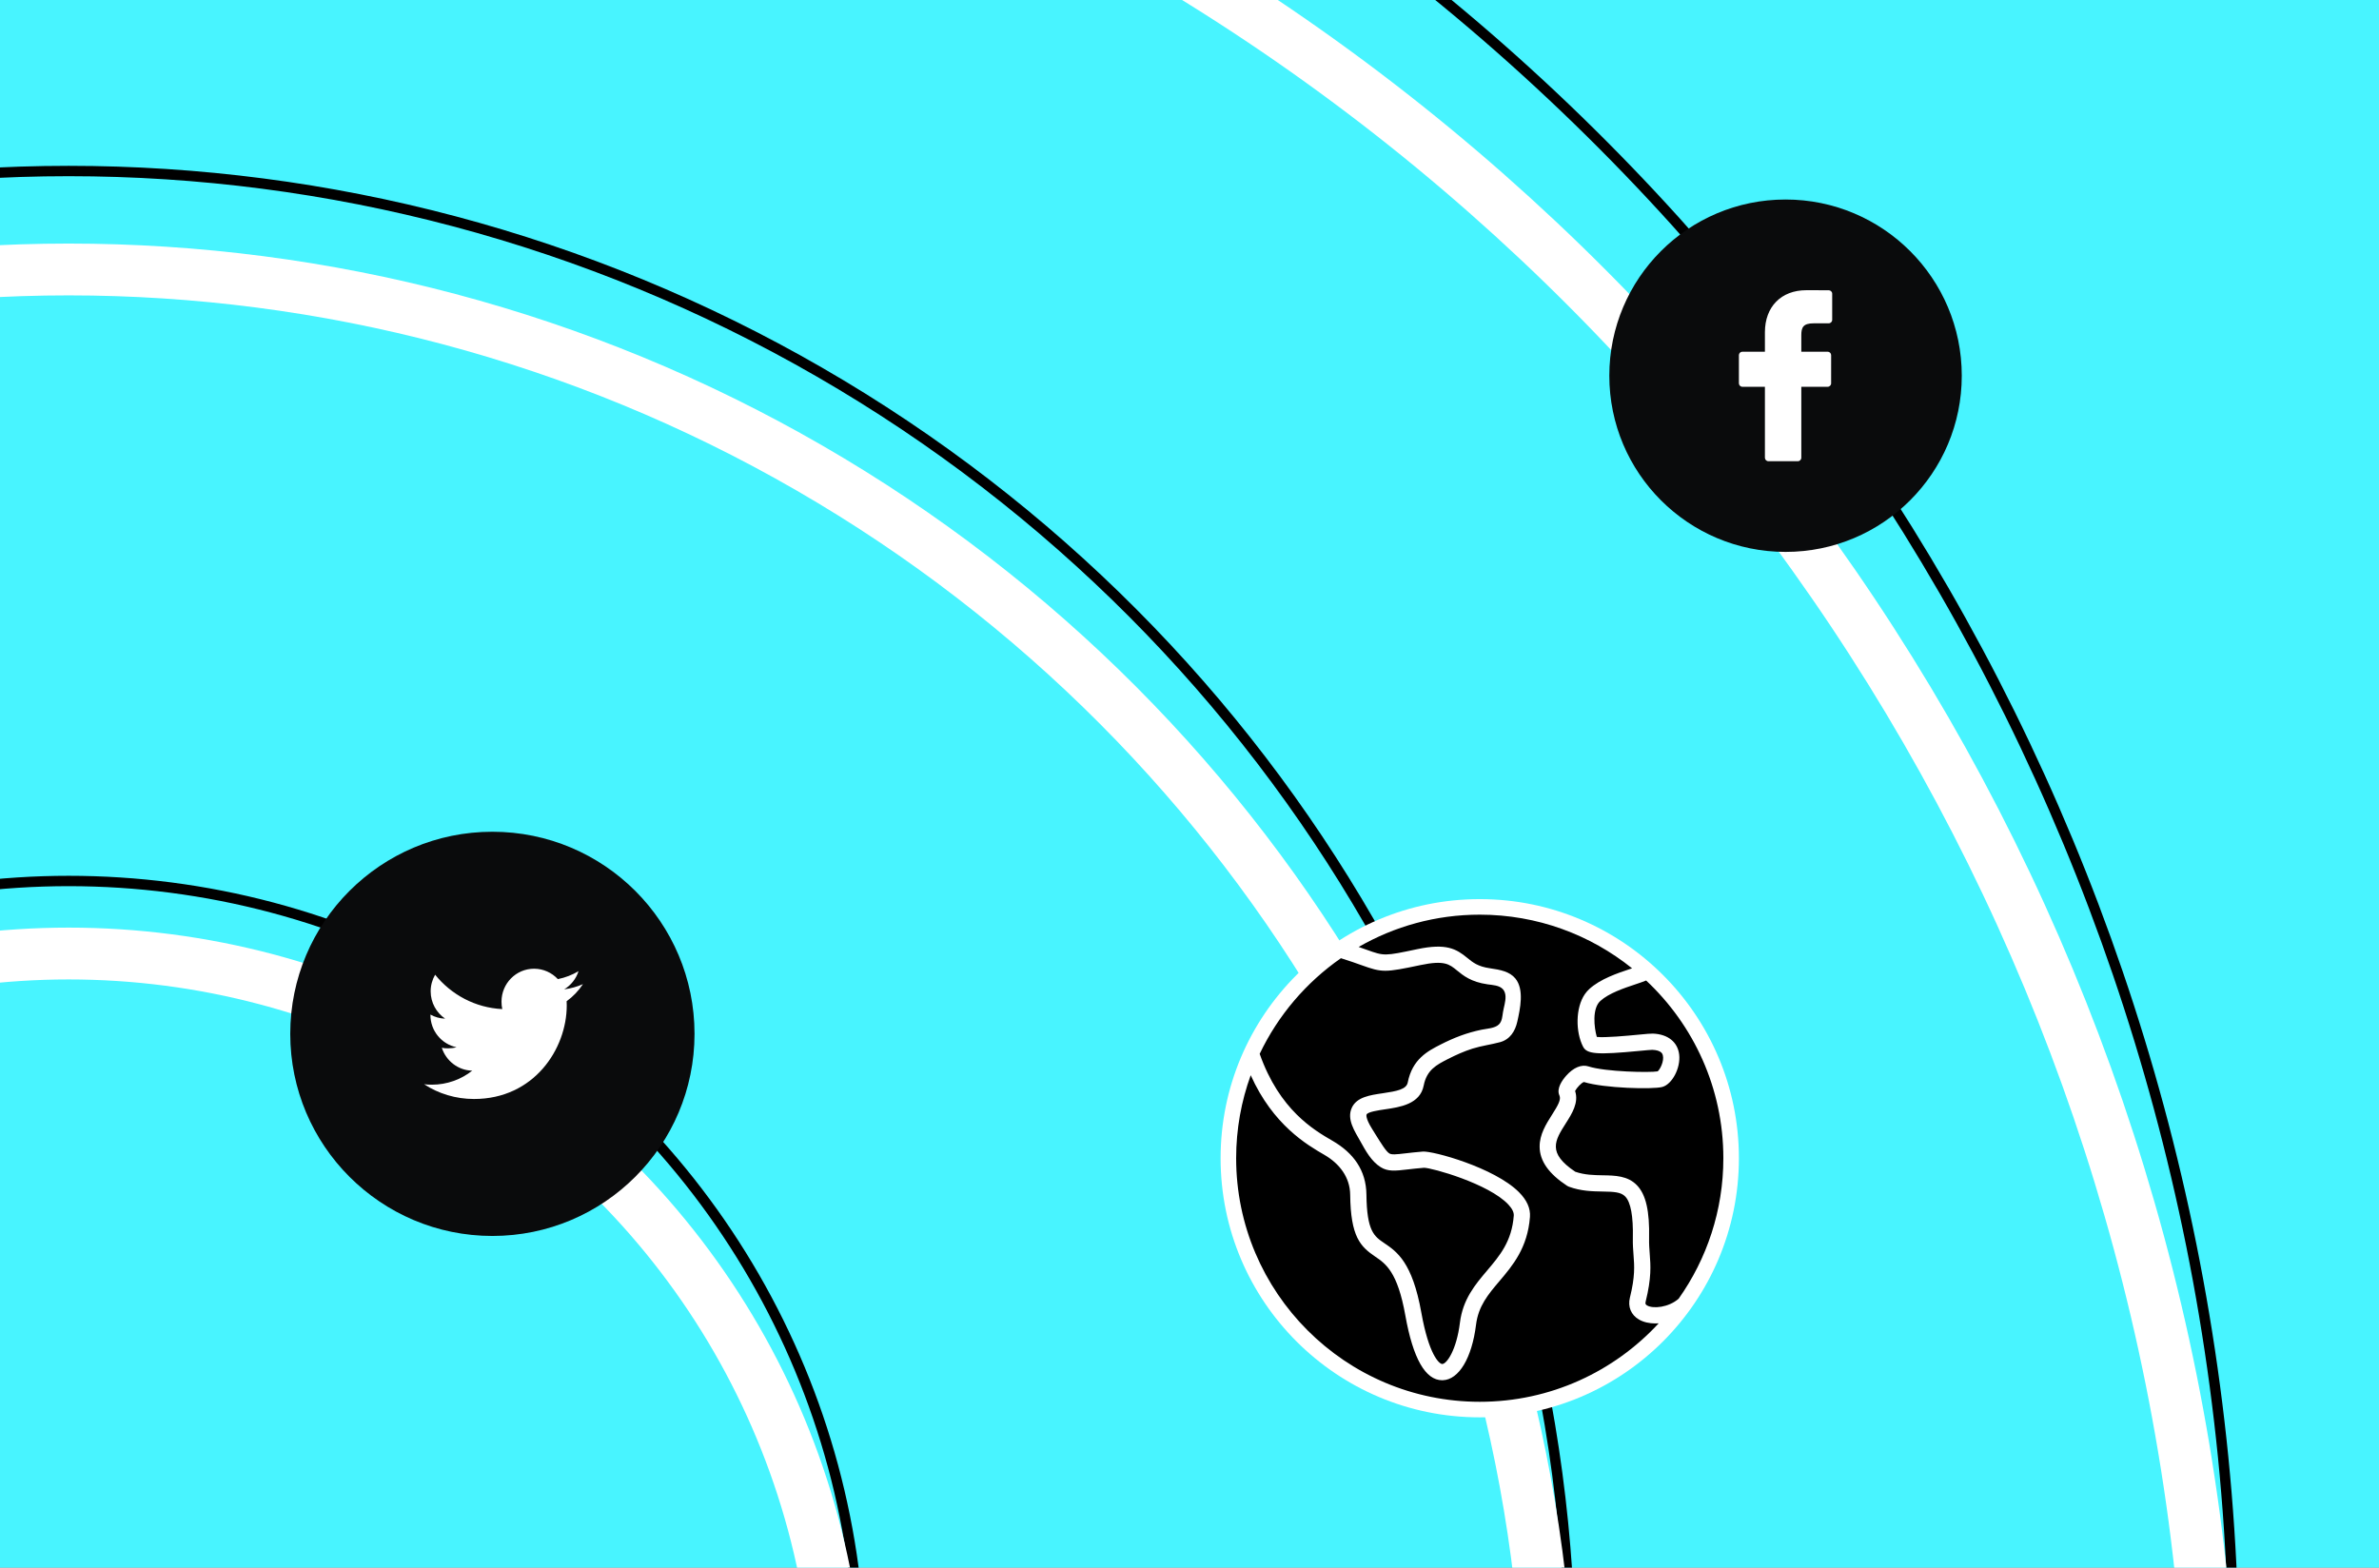 <?xml version="1.0" encoding="UTF-8"?> <svg xmlns="http://www.w3.org/2000/svg" width="918" height="605" viewBox="0 0 918 605" fill="none"><rect x="0" y="0" width="918" height="605" fill="#808080" stroke="none"/><g clip-path="url(#clip0_801_664)"><rect width="918" height="605" fill="#48F4FF"></rect><circle cx="26.5" cy="645.5" r="835.5" stroke="black" stroke-width="4"></circle><circle cx="26.5" cy="695.5" r="827.5" stroke="white" stroke-width="20"></circle><circle cx="26.5" cy="645.5" r="305.5" stroke="black" stroke-width="4"></circle><circle cx="26.5" cy="665.5" r="297.5" stroke="white" stroke-width="20"></circle><circle cx="26.5" cy="645.5" r="579.5" stroke="black" stroke-width="4"></circle><circle cx="26.5" cy="675.5" r="571.5" stroke="white" stroke-width="20"></circle><circle cx="190" cy="399" r="78" fill="#0A0B0C"></circle><path d="M224.949 379.813C222.669 380.823 220.239 381.492 217.706 381.817C220.312 380.247 222.301 377.779 223.236 374.805C220.806 376.267 218.124 377.3 215.265 377.876C212.958 375.397 209.67 373.861 206.083 373.861C199.124 373.861 193.522 379.562 193.522 386.551C193.522 387.556 193.606 388.523 193.813 389.443C183.363 388.929 174.116 383.874 167.904 376.174C166.819 378.073 166.183 380.247 166.183 382.586C166.183 386.98 168.425 390.874 171.767 393.129C169.747 393.09 167.766 392.499 166.088 391.567C166.088 391.605 166.088 391.656 166.088 391.706C166.088 397.871 170.445 402.991 176.158 404.171C175.135 404.453 174.02 404.589 172.863 404.589C172.058 404.589 171.246 404.542 170.483 404.372C172.112 409.396 176.733 413.089 182.228 413.209C177.952 416.585 172.522 418.62 166.643 418.62C165.612 418.62 164.624 418.573 163.635 418.446C169.203 422.07 175.802 424.139 182.918 424.139C206.049 424.139 218.695 404.801 218.695 388.04C218.695 387.479 218.676 386.937 218.649 386.4C221.144 384.613 223.24 382.381 224.949 379.813Z" fill="white"></path><circle cx="689" cy="145" r="68" fill="#0A0B0C"></circle><path d="M705.644 112.014L697.01 112C687.309 112 681.04 118.375 681.04 128.243V135.732H672.358C671.608 135.732 671 136.335 671 137.078V147.929C671 148.672 671.608 149.275 672.358 149.275H681.04V176.654C681.04 177.398 681.647 178 682.397 178H693.725C694.475 178 695.082 177.397 695.082 176.654V149.275H705.234C705.984 149.275 706.591 148.672 706.591 147.929L706.595 137.078C706.595 136.721 706.452 136.379 706.198 136.126C705.944 135.874 705.597 135.732 705.237 135.732H695.082V129.383C695.082 126.332 695.816 124.783 699.826 124.783L705.643 124.781C706.392 124.781 707 124.178 707 123.435V113.36C707 112.617 706.393 112.015 705.644 112.014Z" fill="white"></path><circle cx="571" cy="447" r="100" fill="white"></circle><path fill-rule="evenodd" clip-rule="evenodd" d="M665 446.999C665 467.177 658.608 485.889 647.747 501.221C643.878 504.615 637.882 505.166 635.591 503.833C635.007 503.495 634.803 503.209 635.027 502.311C637.305 493.133 636.941 488.417 636.589 483.859C636.441 481.937 636.299 480.121 636.347 477.923C636.57 467.35 635.125 461.032 631.662 457.435C628.113 453.75 623.218 453.666 618.488 453.586C615.036 453.527 611.472 453.466 607.861 452.213C596.961 444.942 600.001 440.156 604.191 433.554C606.592 429.776 609.291 425.524 607.791 421.048C608.404 419.836 610.247 417.85 611.198 417.584C618.975 420.016 637.843 420.477 641.45 419.49C645.264 418.445 648.548 412.153 647.96 407.025C647.404 402.167 643.619 399.131 637.834 398.904C636.977 398.869 635.375 399.021 632.124 399.331C628.137 399.713 619.314 400.558 616.169 400.181C615.123 396.539 614.319 389.236 617.509 386.324C620.794 383.318 626.664 381.357 630.953 379.926C632.736 379.331 634.115 378.861 635.203 378.409C653.529 395.573 665 419.97 665 446.999ZM517.429 369.806C520.831 370.868 523.293 371.748 525.312 372.472C533.424 375.375 534.281 375.373 548.199 372.444C557.333 370.521 559.275 372.115 562.22 374.53C564.637 376.513 567.649 378.98 574.02 379.887C575.943 380.163 578.575 380.242 579.962 381.796C580.631 382.55 580.918 383.584 580.945 384.592C580.999 386.634 580.309 388.563 579.977 390.551C579.7 392.197 579.665 394.086 578.41 395.349C576.895 396.876 573.704 396.985 571.697 397.401C565.96 398.588 561.038 400.49 555.843 403.147C551.006 405.621 544.986 408.7 543.212 417.78C542.704 420.4 539.065 421.122 533.57 421.924C528.642 422.643 523.548 423.386 521.646 427.49C519.564 431.976 522.794 436.633 524.913 440.434C526.955 444.09 529.131 448.181 532.798 450.464C535.599 452.21 538.426 451.879 543.11 451.332C544.814 451.134 546.933 450.887 549.49 450.684C552.545 450.684 574.506 456.829 582.034 464.871C583.521 466.456 584.223 467.905 584.129 469.173C583.373 479.103 578.743 484.566 573.841 490.352C569.234 495.784 564.476 501.402 563.347 510.495C562.046 521.009 558.282 526.369 556.54 526.415C556.536 526.415 556.529 526.415 556.525 526.415C555.333 526.415 551.355 522.803 548.465 506.605C544.991 487.113 538.999 483.049 534.186 479.784C530.264 477.123 527.432 475.202 527.271 461.024C527.166 451.624 522.215 444.927 514.209 440.289C507.006 436.119 493.724 428.412 486.083 406.717C493.161 391.855 504.029 379.135 517.429 369.806ZM571.001 541C598.269 541 622.857 529.324 640.044 510.717C639.628 510.744 639.212 510.763 638.802 510.763C636.433 510.763 634.212 510.279 632.442 509.251C629.379 507.474 628.07 504.312 628.944 500.799C630.98 492.606 630.666 488.591 630.339 484.343C630.186 482.353 630.025 480.298 630.078 477.791C630.256 469.374 629.269 463.988 627.146 461.781C625.485 460.056 622.865 459.928 618.38 459.85C614.494 459.786 610.089 459.71 605.373 457.979C605.146 457.895 604.93 457.788 604.73 457.657C597.607 452.986 594.133 448.037 594.106 442.532C594.085 437.782 596.643 433.752 598.899 430.195C601.159 426.636 602.48 424.359 601.743 422.772C600.504 420.109 602.852 416.855 604.359 415.152C607.144 412.005 610.274 410.697 612.937 411.561C619.496 413.69 636.749 413.999 639.652 413.474C640.558 412.77 642.244 409.505 641.642 407.24C641.517 406.761 641.128 405.305 637.592 405.167C637.074 405.152 634.761 405.373 632.719 405.569C616.235 407.147 612.353 406.855 610.852 403.921C607.955 398.247 607.907 388.974 611.565 383.667C612.059 382.951 612.635 382.287 613.276 381.7C617.546 377.795 624.149 375.591 628.966 373.981C629.234 373.893 629.507 373.8 629.784 373.708C613.675 360.761 593.232 353 571.001 353C554.003 353 538.045 357.534 524.272 365.46C525.473 365.875 526.519 366.247 527.424 366.572C534.185 368.989 534.185 368.989 546.905 366.312C558.114 363.952 561.968 366.221 566.191 369.684C568.286 371.4 570.263 373.023 574.905 373.684C578.997 374.266 582.562 374.967 584.748 377.637C588.242 381.903 586.573 389.411 585.492 394.278C584.668 397.979 582.664 401.176 578.818 402.212C575.302 403.159 571.678 403.606 568.201 404.701C564.921 405.736 561.702 407.189 558.697 408.726C554.328 410.961 550.551 412.892 549.364 418.981C547.962 426.154 540.164 427.292 534.473 428.124C531.978 428.489 527.808 429.097 527.329 430.125C527.305 430.175 526.79 431.403 529.397 435.583L530.422 437.237C533.188 441.681 534.857 444.364 536.11 445.144C537.015 445.707 538.589 445.55 542.381 445.108C544.144 444.901 546.341 444.646 549.028 444.432C552.917 444.122 576.58 450.579 586.083 460.048C589.18 463.132 590.627 466.363 590.376 469.647C589.467 481.604 583.705 488.404 578.618 494.404C574.242 499.566 570.464 504.027 569.566 511.265C567.98 524.107 562.93 532.514 556.707 532.678C556.637 532.68 556.57 532.682 556.504 532.682C550.029 532.682 545.251 524.28 542.294 507.704C539.282 490.815 534.703 487.709 530.666 484.969C524.947 481.09 521.186 477.334 521.004 461.093C520.93 454.286 516.82 449.044 511.066 445.71C504.392 441.845 491.28 434.248 482.623 414.965C478.985 424.969 477 435.755 477 446.998C477.001 498.832 519.168 541 571.001 541Z" fill="black"></path></g><defs><clipPath id="clip0_801_664"><rect width="918" height="605" fill="white"></rect></clipPath></defs></svg> 